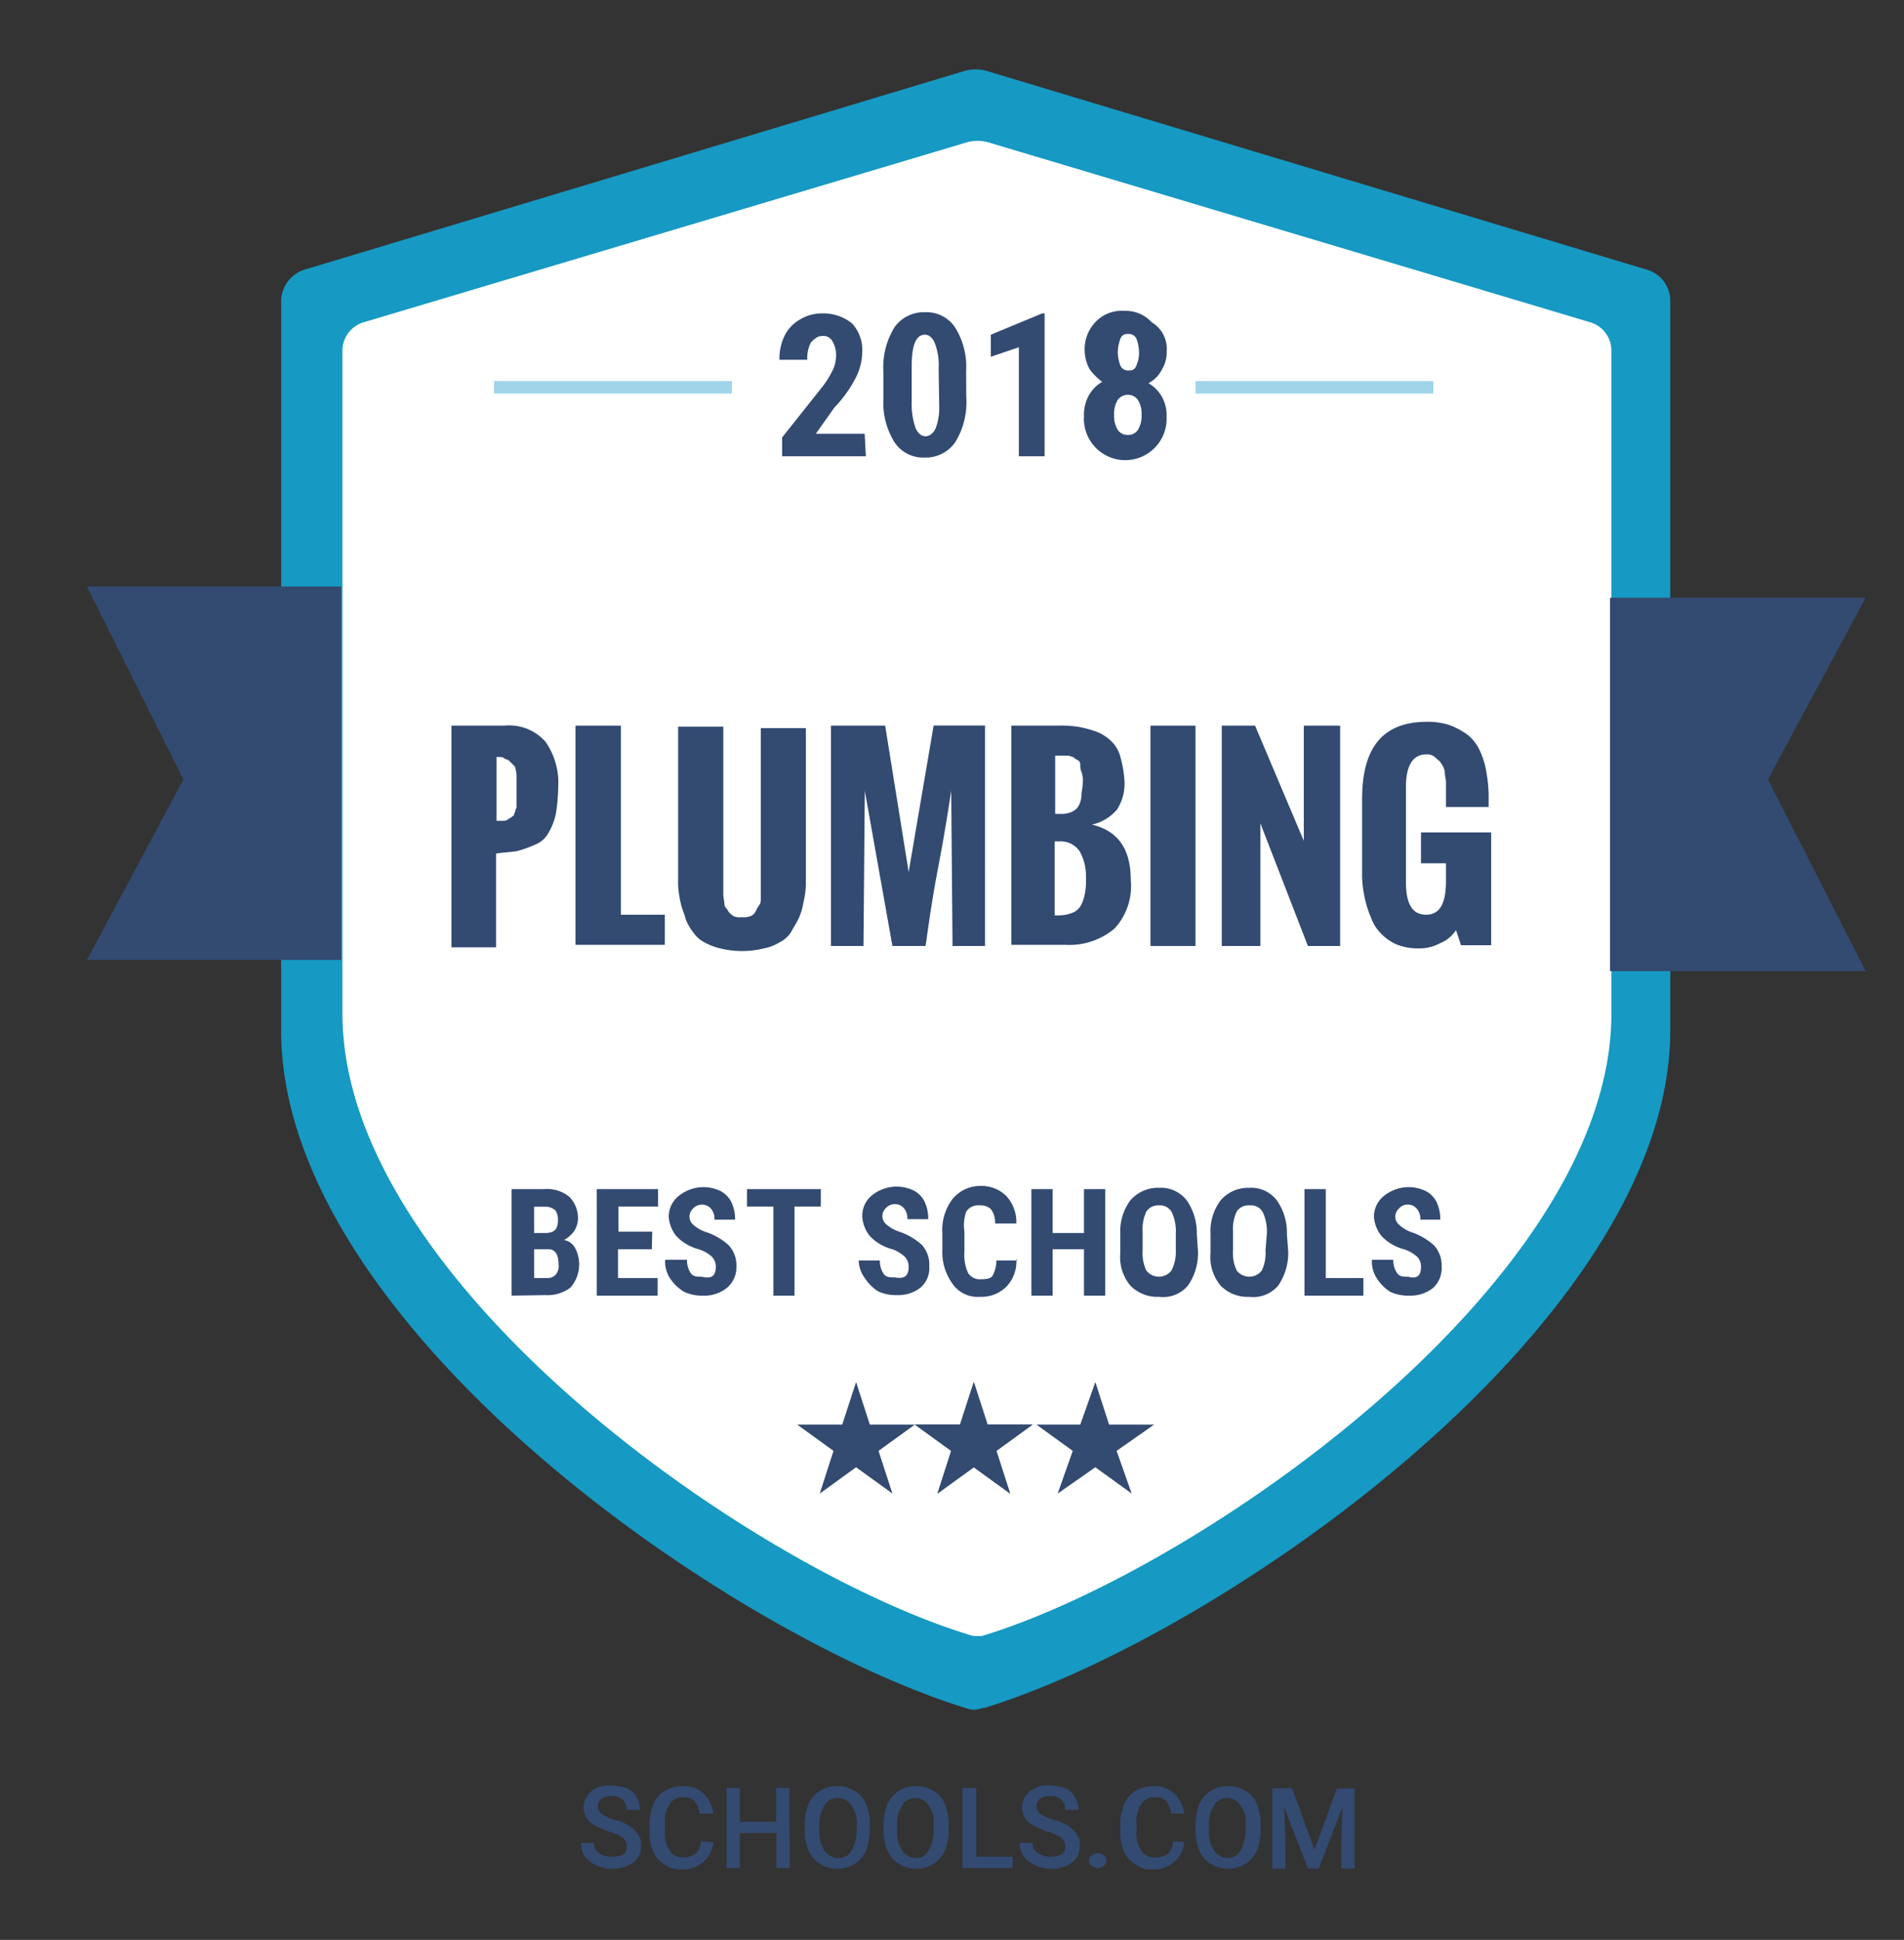 <svg xmlns="http://www.w3.org/2000/svg" width="144.12" height="146.82" viewBox="0 0 144.12 146.82"><rect x="0" y="0" width="144.12" height="146.82" fill="#333333" stroke="none"/><defs><style>.a{fill:#1699c2;}.b{fill:#fff;}.c{fill:#334a71;}.d{fill:#a0d5e9;}</style></defs><title>Plumbing</title><path class="a" d="M74.56,129.25c18.11-5.59,51.87-29.2,51.87-51.29V22.77a2.46,2.46,0,0,0-1.81-2.37L74.56,5.33a3.4,3.4,0,0,0-1.42,0L23.08,20.4a2.53,2.53,0,0,0-1.8,2.37V78c0,22.18,33.75,45.7,51.86,51.29a1.75,1.75,0,0,0,.76.1C74.18,129.35,74.37,129.25,74.56,129.25Z"/><path class="b" d="M74.56,123.75c16.5-5.12,47.41-26.83,47.41-47V26.57a2.23,2.23,0,0,0-1.61-2.18L74.66,10.73a3.31,3.31,0,0,0-1.33,0L27.53,24.39a2.24,2.24,0,0,0-1.61,2.18V76.72c0,20.2,30.82,41.91,47.41,47a1.52,1.52,0,0,0,.66.1A1.15,1.15,0,0,0,74.56,123.75Z"/><polygon class="c" points="25.83 44.39 6.58 44.39 13.88 58.99 6.58 72.65 25.83 72.65 25.83 44.39"/><polygon class="c" points="121.87 73.5 141.22 73.5 133.82 58.99 141.22 45.24 121.87 45.24 121.87 73.5"/><polygon class="c" points="73.71 104.6 74.75 107.82 78.16 107.82 75.42 109.81 76.46 113.04 73.71 111.05 70.96 113.04 72 109.81 69.25 107.82 72.67 107.82 73.71 104.6"/><polygon class="c" points="73.71 104.6 74.75 107.82 78.16 107.82 75.42 109.81 76.46 113.04 73.71 111.05 70.96 113.04 72 109.81 69.25 107.82 72.67 107.82 73.71 104.6"/><polygon class="c" points="64.8 104.6 65.84 107.82 69.25 107.82 66.5 109.81 67.55 113.04 64.8 111.05 62.05 113.04 63.09 109.81 60.34 107.82 63.75 107.82 64.8 104.6"/><polygon class="c" points="82.91 104.6 83.95 107.82 87.36 107.82 84.52 109.81 85.66 113.04 82.91 111.05 80.06 113.04 81.2 109.81 78.45 107.82 81.77 107.82 82.91 104.6"/><rect class="d" x="37.39" y="28.84" width="18.01" height="0.95"/><rect class="d" x="90.49" y="28.84" width="18.01" height="0.95"/><path class="c" d="M34.17,71.6V54.92h4a3.67,3.67,0,0,1,3.13,1.23,5.47,5.47,0,0,1,.95,3.51,12.45,12.45,0,0,1-.19,2,4.78,4.78,0,0,1-.57,1.42,1.91,1.91,0,0,1-1,.85,8.21,8.21,0,0,1-1.33.48c-.47.09-1,.09-1.61.19V71.7H34.17Zm3.41-9.48h.48a.61.61,0,0,0,.38-.09c.09-.1.19-.1.28-.19s.19-.1.19-.19.1-.19.1-.29.09-.19.09-.28V58.61a4,4,0,0,0-.09-.47c0-.1-.1-.19-.19-.28l-.29-.29c-.09-.09-.28-.09-.38-.19s-.38-.09-.57-.09Z"/><path class="c" d="M43.56,71.6V54.92H47V69.23h3.32v2.28H43.56Z"/><path class="c" d="M51.33,65.44V55h3.42V67.62c0,.38.09.66.09.85s.19.29.28.48.29.28.38.38a1.3,1.3,0,0,0,.67.09,1.47,1.47,0,0,0,.66-.09.74.74,0,0,0,.38-.38,2.78,2.78,0,0,1,.28-.48c.1-.09.1-.38.1-.75V55.11H61V67a6.87,6.87,0,0,1-.19,1.32,4.51,4.51,0,0,1-.38,1.24c-.19.38-.38.66-.56,1a2.14,2.14,0,0,1-.86.76,3.59,3.59,0,0,1-1.23.47,6.92,6.92,0,0,1-3.22,0,4.56,4.56,0,0,1-1.24-.47,2.27,2.27,0,0,1-.85-.76,3.71,3.71,0,0,1-.57-1c-.09-.38-.28-.76-.38-1.24A7.76,7.76,0,0,1,51.33,67Z"/><path class="c" d="M62.9,71.6V54.92H67L68.78,66l1.89-11.09h3.89V71.6H72.1L72,59.85c-.19,1.23-.47,3.13-1,5.88s-.76,4.64-.94,5.87H67.55L65.46,59.85l-.1,11.75Z"/><path class="c" d="M76.55,71.6V54.92H80a8.64,8.64,0,0,1,1.61.09,8.3,8.3,0,0,1,1.42.38,3.44,3.44,0,0,1,1.14.76,2.57,2.57,0,0,1,.66,1.23,8.57,8.57,0,0,1,.29,1.8,3.6,3.6,0,0,1-.57,2.09,3.46,3.46,0,0,1-1.9,1.14c2,.47,2.94,1.89,2.94,4.17a4.74,4.74,0,0,1-1.23,3.7,5.3,5.3,0,0,1-3.7,1.23H76.55Zm3.32-10h.57a1.74,1.74,0,0,0,.76-.19,1.07,1.07,0,0,0,.47-.47,1.74,1.74,0,0,0,.19-.76c0-.28.1-.57.1-1a1.78,1.78,0,0,0-.1-.76,1.24,1.24,0,0,1-.09-.56c0-.19-.1-.29-.29-.38s-.19-.19-.28-.19-.19-.1-.38-.1h-.95Zm0,7.68h.29a2.84,2.84,0,0,0,1-.19,1.24,1.24,0,0,0,.66-.57,3.06,3.06,0,0,0,.29-.85,4.85,4.85,0,0,0,.09-1.23,3.89,3.89,0,0,0-.47-2,1.73,1.73,0,0,0-1.52-.76h-.38v5.59Z"/><path class="c" d="M87.08,71.6V54.92h3.41V71.6Z"/><path class="c" d="M92.48,71.6V54.92H95l3.69,8.72V54.92h2.75V71.6H99l-3.6-9.29V71.6Z"/><path class="c" d="M103.1,66.39V60.51c0-4,1.61-5.88,4.93-5.88a5.11,5.11,0,0,1,1.8.29,5.73,5.73,0,0,1,1.33.75,3.31,3.31,0,0,1,.85,1.14,5.92,5.92,0,0,1,.48,1.52,11,11,0,0,1,.19,1.8v.95h-3.23v-1.9c0-.19-.09-.47-.09-.76a1.38,1.38,0,0,0-.29-.66c-.09-.19-.28-.28-.47-.47a.89.89,0,0,0-.66-.19c-1,0-1.52.85-1.52,2.46v7.21c0,1.61.47,2.46,1.52,2.46s1.51-.85,1.51-2.56V65.34h-1.89V63h5.31v8.54h-2.28l-.38-1.14a2.66,2.66,0,0,1-1.23,1,3.28,3.28,0,0,1-1.61.38,4.39,4.39,0,0,1-1.61-.28,3.6,3.6,0,0,1-1.24-.86,3.22,3.22,0,0,1-.76-1.23,7.41,7.41,0,0,1-.47-1.51A8.77,8.77,0,0,1,103.1,66.39Z"/><path class="c" d="M65.55,34.53H59.2V33.11l2.94-3.7A7.41,7.41,0,0,0,63,28.08,2.5,2.5,0,0,0,63.28,27,2,2,0,0,0,63,25.81a.76.76,0,0,0-.75-.38c-.38,0-.57.19-.86.47a2.53,2.53,0,0,0-.28,1.33H59a3.91,3.91,0,0,1,.38-1.8,2.85,2.85,0,0,1,1.14-1.23,3.21,3.21,0,0,1,1.71-.48,3.48,3.48,0,0,1,2.27.76,3,3,0,0,1,.76,2.28,4.34,4.34,0,0,1-.47,1.8,9.45,9.45,0,0,1-1.62,2.27l-1.42,2h3.7l.09,1.71Z"/><path class="c" d="M73.14,30.07a5.74,5.74,0,0,1-.85,3.42A2.71,2.71,0,0,1,70,34.63a2.6,2.6,0,0,1-2.28-1.14,5.61,5.61,0,0,1-.85-3.32v-2a5.74,5.74,0,0,1,.85-3.42A2.72,2.72,0,0,1,70,23.63a2.61,2.61,0,0,1,2.28,1.13,5.61,5.61,0,0,1,.85,3.32Zm-2.09-2.18A4.65,4.65,0,0,0,70.77,26c-.19-.48-.48-.67-.76-.67-.66,0-1,.76-1,2.37v2.66a5.54,5.54,0,0,0,.28,2c.19.47.48.66.76.66s.57-.19.76-.57a4.42,4.42,0,0,0,.28-1.8Z"/><path class="c" d="M79.21,34.53H77.12V26.28L75,27V25.33l3.88-1.61h.19V34.53Z"/><path class="c" d="M88.31,26.57A2.51,2.51,0,0,1,87.93,28a2.29,2.29,0,0,1-1,1,2.76,2.76,0,0,1,1,1,2.81,2.81,0,0,1,.37,1.52,3.13,3.13,0,1,1-6.25,0,3.1,3.1,0,0,1,.38-1.62,2.73,2.73,0,0,1,1-1,4.5,4.5,0,0,1-.95-.95,3.13,3.13,0,0,1-.38-1.42A3,3,0,0,1,83,24.29a2.71,2.71,0,0,1,2.09-.76,2.63,2.63,0,0,1,2.08.86A2.32,2.32,0,0,1,88.31,26.57Zm-2.94,6.35a.88.88,0,0,0,.76-.38,2,2,0,0,0,.28-1.14,2,2,0,0,0-.28-1.14.95.95,0,0,0-1.52,0,2,2,0,0,0-.28,1.14,2,2,0,0,0,.28,1.14A.88.88,0,0,0,85.37,32.92Zm.85-6.26a3.21,3.21,0,0,0-.19-1,.62.62,0,0,0-.66-.38.52.52,0,0,0-.57.38,3,3,0,0,0-.19,1,3,3,0,0,0,.19,1,.64.64,0,0,0,.67.38A.51.51,0,0,0,86,27.7,2.42,2.42,0,0,0,86.22,26.66Z"/><path class="c" d="M38.72,98.06V90h2.47a2.65,2.65,0,0,1,1.89.57,2.27,2.27,0,0,1,.67,1.61,1.89,1.89,0,0,1-.29,1,2.45,2.45,0,0,1-.76.67,1.2,1.2,0,0,1,.86.66,2.66,2.66,0,0,1-.38,2.94,2.85,2.85,0,0,1-1.9.57Zm1.71-4.74h.85c.67,0,.95-.29.95-.95a1.25,1.25,0,0,0-.19-.76,1.11,1.11,0,0,0-.76-.28h-.85Zm0,1.23v2.18h1a.83.83,0,0,0,.66-.29,1,1,0,0,0,.19-.75c0-.76-.28-1.14-.75-1.14Z"/><path class="c" d="M49.34,94.55H46.78v2.18h3v1.33H45.17V90h4.64v1.32h-3v1.9h2.56Z"/><path class="c" d="M54.18,95.88a1.07,1.07,0,0,0-.29-.76,2.69,2.69,0,0,0-1-.57,3.59,3.59,0,0,1-1.7-1,2.64,2.64,0,0,1-.57-1.43,2,2,0,0,1,.76-1.61,3,3,0,0,1,1.8-.66,3,3,0,0,1,1.33.28,1.94,1.94,0,0,1,.85.85,3,3,0,0,1,.28,1.33H54.08a1.15,1.15,0,0,0-.28-.85.91.91,0,0,0-1.33,0,.85.85,0,0,0-.28.66.81.81,0,0,0,.28.57,2.69,2.69,0,0,0,1,.57,4.72,4.72,0,0,1,1.7,1,2.24,2.24,0,0,1,.57,1.62A2,2,0,0,1,55,97.49a2.72,2.72,0,0,1-1.8.57,3.15,3.15,0,0,1-1.42-.29,3.35,3.35,0,0,1-1.05-1,2.29,2.29,0,0,1-.38-1.42H52a1.72,1.72,0,0,0,.28,1c.19.28.47.28.85.28C53.89,96.82,54.18,96.54,54.18,95.88Z"/><path class="c" d="M62.14,91.32h-2v6.74H58.54V91.32h-2V90h5.59v1.32Z"/><path class="c" d="M68.78,95.88a1.07,1.07,0,0,0-.29-.76,2.73,2.73,0,0,0-.94-.57,3.58,3.58,0,0,1-1.71-1,2.64,2.64,0,0,1-.57-1.43A2,2,0,0,1,66,90.47a3,3,0,0,1,1.8-.66,3,3,0,0,1,1.33.28,1.89,1.89,0,0,1,.85.85,3,3,0,0,1,.28,1.33H68.68a1.15,1.15,0,0,0-.28-.85.91.91,0,0,0-1.33,0,.85.85,0,0,0-.28.66.81.81,0,0,0,.28.57,2.79,2.79,0,0,0,1,.57,4.87,4.87,0,0,1,1.71,1,2.23,2.23,0,0,1,.56,1.62,1.94,1.94,0,0,1-.66,1.61,2.72,2.72,0,0,1-1.8.57,3.15,3.15,0,0,1-1.42-.29,3.35,3.35,0,0,1-1-1A2.29,2.29,0,0,1,65,95.4H66.6a1.72,1.72,0,0,0,.28,1c.19.28.48.28.85.28C68.49,96.82,68.78,96.54,68.78,95.88Z"/><path class="c" d="M76.93,95.31a2.75,2.75,0,0,1-.76,2.08,2.67,2.67,0,0,1-2,.76,2.3,2.3,0,0,1-2.08-1,4.06,4.06,0,0,1-.76-2.56V93.32a3.87,3.87,0,0,1,.76-2.56,2.7,2.7,0,0,1,2.08-1,2.67,2.67,0,0,1,2,.76,2.91,2.91,0,0,1,.76,2.08H75.32A1.65,1.65,0,0,0,75,91.51a1.17,1.17,0,0,0-.86-.28,1.06,1.06,0,0,0-1,.47A3.11,3.11,0,0,0,73,93.22v1.52a3.22,3.22,0,0,0,.28,1.61,1.06,1.06,0,0,0,1,.47c.48,0,.76-.09.86-.28a2.49,2.49,0,0,0,.28-1.14h1.61Z"/><path class="c" d="M83.66,98.06H82.05V94.55H79.68v3.51H78.07V90h1.61v3.32h2.37V90h1.61Z"/><path class="c" d="M90.68,94.74a4.29,4.29,0,0,1-.76,2.56,2.45,2.45,0,0,1-2.18.85,2.85,2.85,0,0,1-2.18-.85,3.35,3.35,0,0,1-.76-2.47V93.41a3.94,3.94,0,0,1,.76-2.56,2.76,2.76,0,0,1,2.18-.95,2.47,2.47,0,0,1,2.09.95,4.34,4.34,0,0,1,.76,2.56l.09,1.33ZM89,93.41a3.49,3.49,0,0,0-.28-1.61,1,1,0,0,0-1-.57,1.06,1.06,0,0,0-.95.47,3.11,3.11,0,0,0-.28,1.52v1.42a3.05,3.05,0,0,0,.28,1.52,1.2,1.2,0,0,0,1.9,0A3.05,3.05,0,0,0,89,94.64Z"/><path class="c" d="M97.51,94.74a4.36,4.36,0,0,1-.76,2.56,2.46,2.46,0,0,1-2.18.85,2.85,2.85,0,0,1-2.18-.85,3.35,3.35,0,0,1-.76-2.47V93.41a3.89,3.89,0,0,1,.76-2.56,2.76,2.76,0,0,1,2.18-.95,2.44,2.44,0,0,1,2.08.95,4.27,4.27,0,0,1,.76,2.56l.1,1.33Zm-1.62-1.33a3.49,3.49,0,0,0-.28-1.61,1,1,0,0,0-1-.57,1.06,1.06,0,0,0-1,.47,3.11,3.11,0,0,0-.28,1.52v1.42a3.05,3.05,0,0,0,.28,1.52,1.2,1.2,0,0,0,1.9,0,3.05,3.05,0,0,0,.28-1.52Z"/><path class="c" d="M100.35,96.73h2.85v1.33H98.74V90h1.61Z"/><path class="c" d="M107.56,95.88a1.07,1.07,0,0,0-.29-.76,2.69,2.69,0,0,0-1-.57,3.59,3.59,0,0,1-1.7-1,2.64,2.64,0,0,1-.57-1.43,2,2,0,0,1,.76-1.61,3,3,0,0,1,1.8-.66,3,3,0,0,1,1.33.28,1.89,1.89,0,0,1,.85.85,3,3,0,0,1,.28,1.33h-1.51a1.15,1.15,0,0,0-.29-.85.86.86,0,0,0-.66-.29.83.83,0,0,0-.66.29.86.86,0,0,0-.29.66.83.83,0,0,0,.29.57,2.63,2.63,0,0,0,.94.57,4.87,4.87,0,0,1,1.71,1,2.24,2.24,0,0,1,.57,1.62,2,2,0,0,1-.66,1.61,2.76,2.76,0,0,1-1.81.57,3.15,3.15,0,0,1-1.42-.29,3.22,3.22,0,0,1-1-1,2.23,2.23,0,0,1-.38-1.42h1.61a1.72,1.72,0,0,0,.29,1c.19.28.47.28.85.28C107.27,96.82,107.56,96.54,107.56,95.88Z"/><path class="c" d="M47.44,139.78a.86.86,0,0,0-.28-.67,3.68,3.68,0,0,0-1-.47,6.5,6.5,0,0,1-1.14-.48,1.53,1.53,0,0,1-.85-1.32,1.7,1.7,0,0,1,.56-1.24,2.09,2.09,0,0,1,1.52-.47,4.53,4.53,0,0,1,1.14.19,1.31,1.31,0,0,1,.76.66,1.61,1.61,0,0,1,.28,1h-1a1.13,1.13,0,0,0-.28-.76,1.17,1.17,0,0,0-.86-.28,1.42,1.42,0,0,0-.76.19.67.67,0,0,0-.28.57.81.81,0,0,0,.28.57,3.64,3.64,0,0,0,1,.47,3.2,3.2,0,0,1,1.13.47,2.14,2.14,0,0,1,.67.67,1.26,1.26,0,0,1,.19.85,1.51,1.51,0,0,1-.57,1.23,2.68,2.68,0,0,1-1.61.48,2.64,2.64,0,0,1-1.24-.29,2.08,2.08,0,0,1-.85-.66,1.88,1.88,0,0,1-.28-1h1a.76.76,0,0,0,.38.76,1.66,1.66,0,0,0,1,.28,1.94,1.94,0,0,0,.85-.19C47.35,140.25,47.44,140.06,47.44,139.78Z"/><path class="c" d="M54,139.4a2.17,2.17,0,0,1-.76,1.51,2.32,2.32,0,0,1-1.71.57,1.72,1.72,0,0,1-1.23-.38,2.07,2.07,0,0,1-.85-.95,3.53,3.53,0,0,1-.29-1.51v-.57a4,4,0,0,1,.29-1.52,2.3,2.3,0,0,1,.85-1,3.07,3.07,0,0,1,1.33-.38,2.23,2.23,0,0,1,1.61.57,2.6,2.6,0,0,1,.76,1.52H52.94a1.73,1.73,0,0,0-.38-.95,1.15,1.15,0,0,0-.85-.29,1.21,1.21,0,0,0-1,.48,2.36,2.36,0,0,0-.38,1.51v.57a2.37,2.37,0,0,0,.38,1.52,1.1,1.1,0,0,0,1,.47,1.42,1.42,0,0,0,.95-.28,1.26,1.26,0,0,0,.38-.95l1,.1Z"/><path class="c" d="M59.77,141.39h-1v-2.66H56v2.66h-1v-6.07h1v2.56h2.75v-2.56h1Z"/><path class="c" d="M65.84,138.45a4.39,4.39,0,0,1-.29,1.61,2.3,2.3,0,0,1-.85,1,2.5,2.5,0,0,1-2.65,0,2.32,2.32,0,0,1-.86-1,3.92,3.92,0,0,1-.28-1.52v-.38a4.43,4.43,0,0,1,.28-1.61,2.32,2.32,0,0,1,.86-1,2.5,2.5,0,0,1,2.65,0,1.91,1.91,0,0,1,.85,1,4,4,0,0,1,.29,1.52Zm-1-.29a2.24,2.24,0,0,0-.38-1.51,1.2,1.2,0,0,0-1.05-.57,1.09,1.09,0,0,0-1,.57,2.42,2.42,0,0,0-.38,1.51v.38a2.43,2.43,0,0,0,.38,1.52,1.3,1.3,0,0,0,1,.57,1.09,1.09,0,0,0,1.05-.57,3.22,3.22,0,0,0,.38-1.52Z"/><path class="c" d="M71.81,138.45a4.39,4.39,0,0,1-.28,1.61,2.32,2.32,0,0,1-.86,1,2.5,2.5,0,0,1-2.65,0,2.3,2.3,0,0,1-.85-1,3.92,3.92,0,0,1-.29-1.52v-.38a4.43,4.43,0,0,1,.29-1.61,2.3,2.3,0,0,1,.85-1,2.5,2.5,0,0,1,2.65,0,1.92,1.92,0,0,1,.86,1,4,4,0,0,1,.28,1.52Zm-1.14-.29a2.19,2.19,0,0,0-.38-1.51,1.17,1.17,0,0,0-1-.57,1.09,1.09,0,0,0-1,.57,2.36,2.36,0,0,0-.38,1.51v.38a2.37,2.37,0,0,0,.38,1.52,1.3,1.3,0,0,0,1,.57,1.07,1.07,0,0,0,1-.57,3.22,3.22,0,0,0,.38-1.52Z"/><path class="c" d="M73.9,140.53h2.75v.86h-3.8v-6.07H73.9Z"/><path class="c" d="M80.63,139.78a.9.9,0,0,0-.28-.67,3.64,3.64,0,0,0-1-.47,7.24,7.24,0,0,1-1.14-.48,1.55,1.55,0,0,1-.85-1.32,1.67,1.67,0,0,1,.57-1.24,2.09,2.09,0,0,1,1.52-.47,4.38,4.38,0,0,1,1.13.19,1.31,1.31,0,0,1,.76.66,1.62,1.62,0,0,1,.29,1h-1a1.08,1.08,0,0,0-.28-.76,1.15,1.15,0,0,0-.85-.28,1.42,1.42,0,0,0-.76.19.68.68,0,0,0-.29.57.83.83,0,0,0,.29.57,3.68,3.68,0,0,0,1,.47,3.26,3.26,0,0,1,1.14.47,2.22,2.22,0,0,1,.66.67,1.26,1.26,0,0,1,.19.85,1.51,1.51,0,0,1-.57,1.23,2.66,2.66,0,0,1-1.61.48,2.63,2.63,0,0,1-1.23-.29,2.08,2.08,0,0,1-.85-.66,1.89,1.89,0,0,1-.29-1h1a.78.78,0,0,0,.38.76,1.69,1.69,0,0,0,.95.28,2,2,0,0,0,.86-.19C80.53,140.25,80.63,140.06,80.63,139.78Z"/><path class="c" d="M83.09,140.25a.66.66,0,0,1,.67.57.52.52,0,0,1-.19.38.78.78,0,0,1-.48.19c-.18,0-.28-.1-.47-.19s-.19-.19-.19-.38a.5.5,0,0,1,.19-.38A1,1,0,0,1,83.09,140.25Z"/><path class="c" d="M89.64,139.4a2.17,2.17,0,0,1-.76,1.51,2.32,2.32,0,0,1-1.71.57,1.72,1.72,0,0,1-1.23-.38,2.07,2.07,0,0,1-.85-.95,3.53,3.53,0,0,1-.29-1.51v-.57a4,4,0,0,1,.29-1.52,2.3,2.3,0,0,1,.85-1,3.07,3.07,0,0,1,1.33-.38,2.23,2.23,0,0,1,1.61.57,2.6,2.6,0,0,1,.76,1.52h-1a1.73,1.73,0,0,0-.38-.95,1.13,1.13,0,0,0-.85-.29,1.21,1.21,0,0,0-1,.48,2.36,2.36,0,0,0-.38,1.51v.57a2.37,2.37,0,0,0,.38,1.52,1.1,1.1,0,0,0,1,.47,1.42,1.42,0,0,0,1-.28,1.26,1.26,0,0,0,.38-.95l1,.1Z"/><path class="c" d="M95.42,138.45a4.39,4.39,0,0,1-.28,1.61,2.32,2.32,0,0,1-.86,1,2.5,2.5,0,0,1-2.65,0,2.32,2.32,0,0,1-.86-1,4.11,4.11,0,0,1-.28-1.52v-.38a4.65,4.65,0,0,1,.28-1.61,2.32,2.32,0,0,1,.86-1,2.5,2.5,0,0,1,2.65,0,1.92,1.92,0,0,1,.86,1,4,4,0,0,1,.28,1.52Zm-1.14-.29a2.19,2.19,0,0,0-.38-1.51,1.18,1.18,0,0,0-1-.57,1.09,1.09,0,0,0-1,.57,2.36,2.36,0,0,0-.38,1.51v.38a2.37,2.37,0,0,0,.38,1.52,1.3,1.3,0,0,0,1,.57,1.09,1.09,0,0,0,1-.57,3.22,3.22,0,0,0,.38-1.52Z"/><path class="c" d="M97.79,135.32,99.5,140l1.7-4.64h1.33v6.07h-1v-2l.09-2.66-1.8,4.65H99l-1.8-4.65.1,2.66v2h-1v-6.07Z"/></svg>